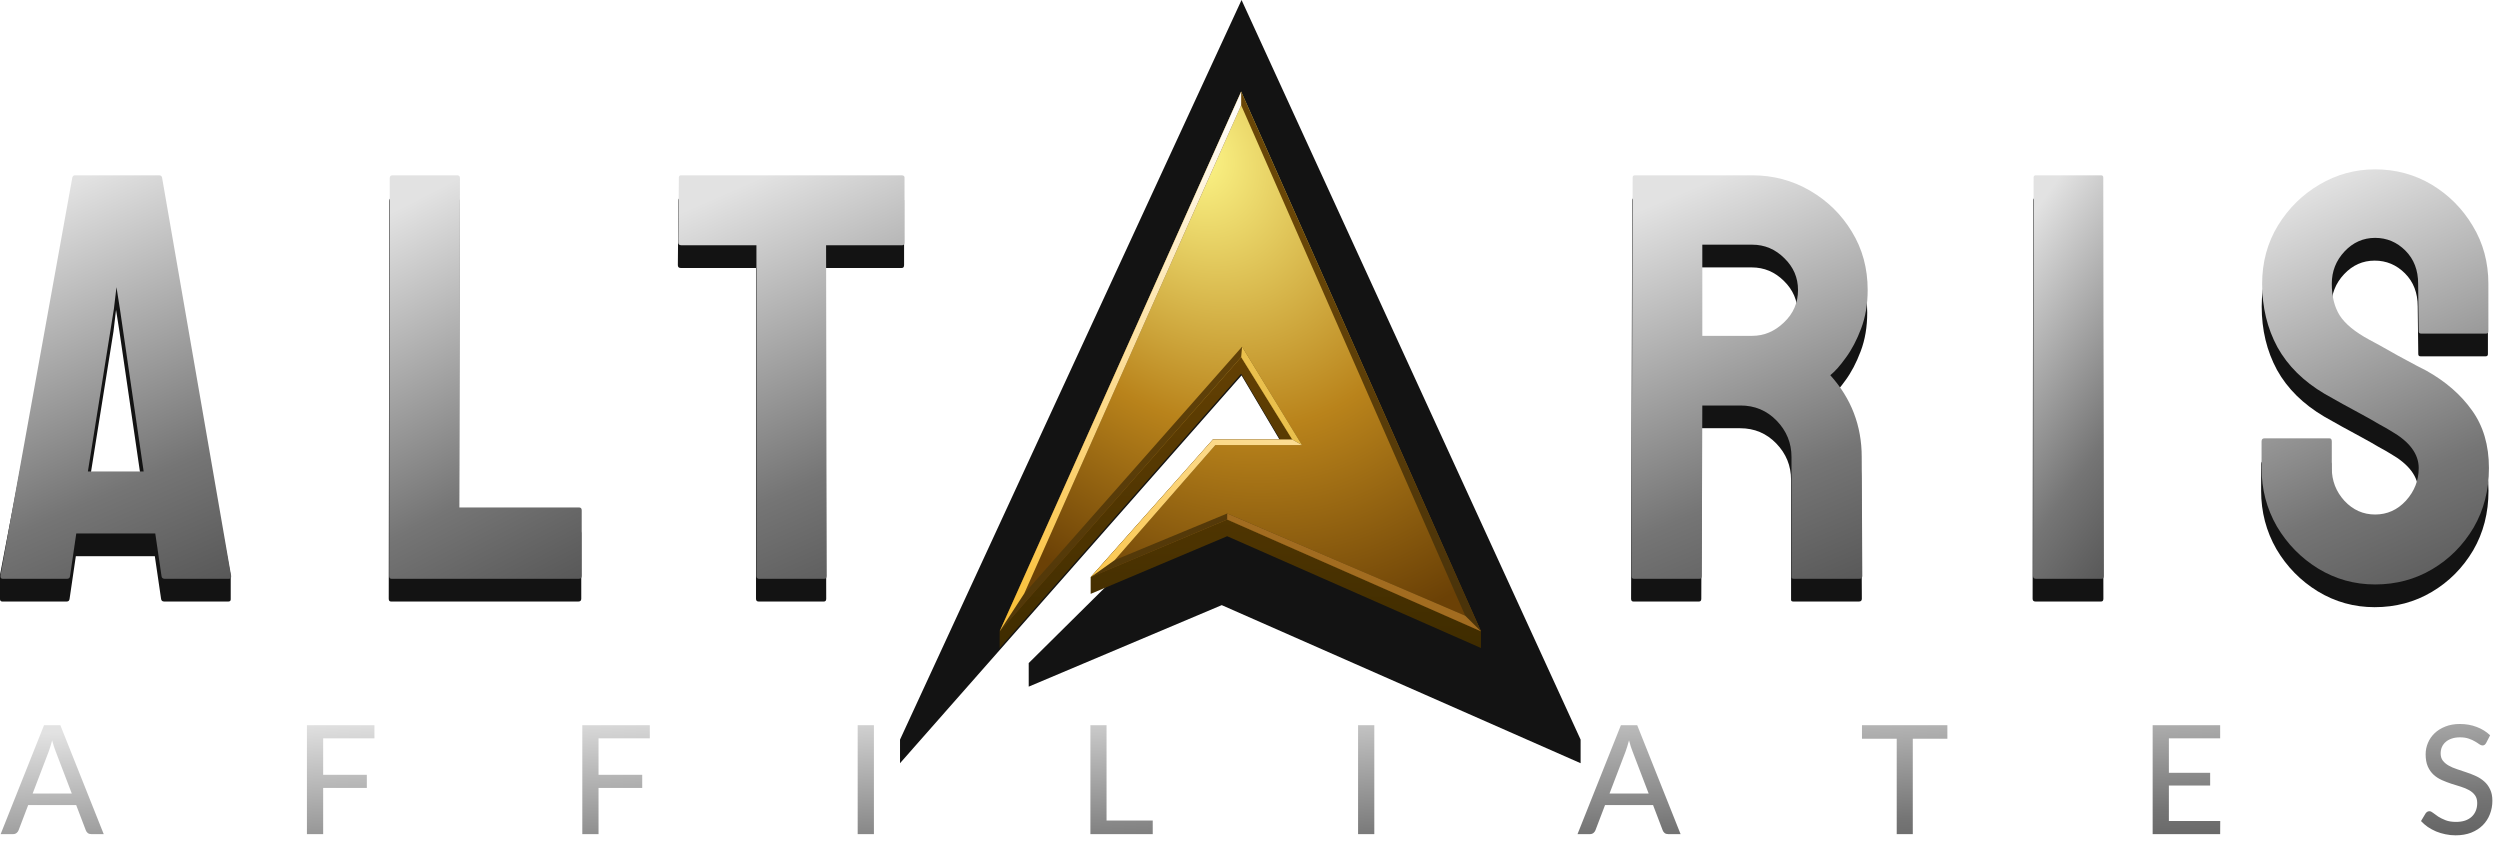 <svg width="345" height="119" viewBox="0 0 345 119" fill="none" xmlns="http://www.w3.org/2000/svg">
<path d="M-0.007 82.619V79.373L9.918 27.642C9.97 27.433 10.1 27.329 10.309 27.329H21.913C22.122 27.329 22.252 27.433 22.304 27.642L31.838 79.4V82.619C31.864 82.88 31.76 83.01 31.526 83.01H22.656C22.395 83.01 22.252 82.88 22.226 82.619L21.366 76.758H10.465L9.605 82.619C9.579 82.88 9.449 83.01 9.214 83.01H0.306C0.097 83.01 -0.007 82.88 -0.007 82.619ZM15.662 45.733L12.067 68.201H19.765L16.482 45.733L16.013 42.764L15.662 45.733Z" fill="#131313"/>
<path d="M79.825 83.01H53.958C53.749 83.01 53.645 82.88 53.645 82.619L53.723 27.72C53.723 27.459 53.853 27.329 54.114 27.329H63.023C63.283 27.329 63.413 27.459 63.413 27.72L63.335 73.163H79.825C80.085 73.163 80.215 73.293 80.215 73.554V82.619C80.215 82.88 80.085 83.01 79.825 83.01Z" fill="#131313"/>
<path d="M113.705 83.01H104.679C104.444 83.01 104.327 82.88 104.327 82.619V36.98H93.933C93.673 36.98 93.543 36.85 93.543 36.59L93.621 27.642C93.621 27.433 93.725 27.329 93.933 27.329H124.333C124.62 27.329 124.763 27.433 124.763 27.642V36.59C124.763 36.85 124.659 36.98 124.45 36.98H113.939L114.018 82.619C114.018 82.88 113.913 83.01 113.705 83.01Z" fill="#131313"/>
<path d="M171.334 0L124.202 102.069V105.323L171.334 51.809L180.213 66.807H166.894L141.962 91.503V94.757L168.601 83.509L218.124 105.323V102.066L171.334 0Z" fill="#131313"/>
<path d="M234.467 83.01H225.402C225.193 83.01 225.089 82.88 225.089 82.619L225.246 27.642C225.246 27.433 225.35 27.329 225.558 27.329H241.735C244.626 27.329 247.283 28.032 249.706 29.439C252.129 30.846 254.056 32.734 255.489 35.105C256.948 37.475 257.677 40.158 257.677 43.154C257.677 45.108 257.378 46.879 256.778 48.468C256.179 50.057 255.476 51.399 254.668 52.493C253.887 53.587 253.171 54.395 252.519 54.916C255.411 58.12 256.857 61.884 256.857 66.208L256.935 82.619C256.935 82.88 256.804 83.01 256.544 83.01H247.479C247.27 83.01 247.166 82.932 247.166 82.775V66.208C247.166 64.28 246.489 62.613 245.134 61.206C243.78 59.8 242.113 59.096 240.133 59.096H234.858L234.78 82.619C234.78 82.88 234.675 83.01 234.467 83.01ZM241.735 36.902H234.858V49.484H241.735C243.376 49.484 244.835 48.872 246.111 47.648C247.414 46.423 248.065 44.926 248.065 43.154C248.065 41.461 247.44 40.002 246.189 38.778C244.939 37.528 243.454 36.902 241.735 36.902Z" fill="#131313"/>
<path d="M289.956 83.01H280.89C280.63 83.01 280.5 82.88 280.5 82.619L280.578 27.642C280.578 27.433 280.682 27.329 280.89 27.329H289.877C290.086 27.329 290.19 27.433 290.19 27.642L290.268 82.619C290.268 82.88 290.164 83.01 289.956 83.01Z" fill="#131313"/>
<path d="M327.704 83.791C324.865 83.791 322.247 83.062 319.85 81.603C317.48 80.144 315.578 78.204 314.146 75.781C312.739 73.332 312.036 70.649 312.036 67.732V64.059C312.036 63.772 312.166 63.629 312.426 63.629H321.413C321.622 63.629 321.726 63.772 321.726 64.059V67.732C321.726 69.477 322.312 70.988 323.484 72.264C324.657 73.515 326.063 74.14 327.704 74.14C329.371 74.14 330.791 73.502 331.963 72.225C333.136 70.923 333.722 69.425 333.722 67.732C333.722 65.778 332.445 64.072 329.892 62.613C329.476 62.353 328.929 62.04 328.251 61.675C327.6 61.285 326.819 60.842 325.907 60.347C324.995 59.852 324.109 59.37 323.25 58.901C322.39 58.406 321.557 57.937 320.749 57.495C317.832 55.775 315.656 53.626 314.224 51.047C312.817 48.442 312.114 45.525 312.114 42.295C312.114 39.325 312.843 36.642 314.302 34.245C315.761 31.875 317.662 29.999 320.007 28.619C322.377 27.212 324.943 26.509 327.704 26.509C330.544 26.509 333.149 27.212 335.519 28.619C337.89 30.051 339.778 31.953 341.185 34.324C342.618 36.694 343.334 39.351 343.334 42.295V48.859C343.334 49.068 343.23 49.172 343.021 49.172H334.034C333.826 49.172 333.722 49.068 333.722 48.859L333.644 42.295C333.644 40.419 333.057 38.895 331.885 37.723C330.713 36.551 329.319 35.965 327.704 35.965C326.063 35.965 324.657 36.59 323.484 37.84C322.312 39.09 321.726 40.575 321.726 42.295C321.726 44.04 322.091 45.499 322.82 46.671C323.575 47.843 324.943 48.963 326.923 50.031C327.131 50.136 327.613 50.396 328.369 50.813C329.124 51.23 329.958 51.699 330.869 52.219C331.807 52.714 332.654 53.17 333.409 53.587C334.165 53.978 334.62 54.212 334.777 54.29C337.434 55.775 339.531 57.599 341.068 59.761C342.631 61.923 343.412 64.58 343.412 67.732C343.412 70.78 342.709 73.515 341.302 75.938C339.869 78.36 337.968 80.275 335.597 81.681C333.227 83.088 330.596 83.791 327.704 83.791Z" fill="#131313"/>
<g filter="url(#filter0_ii_3802_1714)">
<path d="M-0.007 79.362L9.918 24.384C9.97 24.176 10.1 24.072 10.308 24.072H21.913C22.122 24.072 22.252 24.176 22.304 24.384L31.838 79.362C31.864 79.622 31.76 79.752 31.526 79.752H22.656C22.395 79.752 22.252 79.622 22.226 79.362L21.366 73.501H10.465L9.605 79.362C9.579 79.622 9.449 79.752 9.214 79.752H0.305C0.097 79.752 -0.007 79.622 -0.007 79.362ZM15.661 42.476L12.067 64.943H19.764L16.482 42.476L16.013 39.506L15.661 42.476Z" fill="url(#paint0_linear_3802_1714)"/>
</g>
<g filter="url(#filter1_ii_3802_1714)">
<path d="M79.825 79.752H53.957C53.749 79.752 53.645 79.622 53.645 79.362L53.723 24.462C53.723 24.202 53.853 24.072 54.114 24.072H63.023C63.283 24.072 63.413 24.202 63.413 24.462L63.335 69.906H79.825C80.085 69.906 80.215 70.036 80.215 70.296V79.362C80.215 79.622 80.085 79.752 79.825 79.752Z" fill="url(#paint1_linear_3802_1714)"/>
</g>
<g filter="url(#filter2_ii_3802_1714)">
<path d="M113.705 79.752H104.679C104.444 79.752 104.327 79.622 104.327 79.362V33.723H93.933C93.673 33.723 93.543 33.593 93.543 33.332L93.621 24.384C93.621 24.176 93.725 24.072 93.933 24.072H124.333C124.619 24.072 124.763 24.176 124.763 24.384V33.332C124.763 33.593 124.659 33.723 124.45 33.723H113.939L114.017 79.362C114.017 79.622 113.913 79.752 113.705 79.752Z" fill="url(#paint2_linear_3802_1714)"/>
</g>
<g filter="url(#filter3_ii_3802_1714)">
<path d="M234.467 79.752H225.402C225.193 79.752 225.089 79.622 225.089 79.362L225.245 24.384C225.245 24.176 225.35 24.072 225.558 24.072H241.735C244.626 24.072 247.283 24.775 249.706 26.182C252.128 27.588 254.056 29.477 255.489 31.847C256.948 34.218 257.677 36.901 257.677 39.897C257.677 41.85 257.377 43.622 256.778 45.211C256.179 46.8 255.476 48.141 254.668 49.235C253.887 50.33 253.17 51.137 252.519 51.658C255.411 54.862 256.856 58.626 256.856 62.95L256.935 79.362C256.935 79.622 256.804 79.752 256.544 79.752H247.479C247.27 79.752 247.166 79.674 247.166 79.518V62.95C247.166 61.023 246.489 59.356 245.134 57.949C243.78 56.542 242.112 55.839 240.133 55.839H234.858L234.78 79.362C234.78 79.622 234.675 79.752 234.467 79.752ZM241.735 33.645H234.858V46.227H241.735C243.376 46.227 244.835 45.615 246.111 44.39C247.414 43.166 248.065 41.668 248.065 39.897C248.065 38.203 247.44 36.745 246.189 35.52C244.939 34.27 243.454 33.645 241.735 33.645Z" fill="url(#paint3_linear_3802_1714)"/>
</g>
<g filter="url(#filter4_ii_3802_1714)">
<path d="M289.955 79.752H280.89C280.63 79.752 280.499 79.622 280.499 79.362L280.577 24.384C280.577 24.176 280.682 24.072 280.89 24.072H289.877C290.085 24.072 290.19 24.176 290.19 24.384L290.268 79.362C290.268 79.622 290.164 79.752 289.955 79.752Z" fill="url(#paint4_linear_3802_1714)"/>
</g>
<g filter="url(#filter5_ii_3802_1714)">
<path d="M327.704 80.534C324.865 80.534 322.247 79.805 319.85 78.346C317.48 76.887 315.578 74.946 314.145 72.524C312.739 70.075 312.035 67.392 312.035 64.474V60.801C312.035 60.515 312.166 60.372 312.426 60.372H321.413C321.622 60.372 321.726 60.515 321.726 60.801V64.474C321.726 66.22 322.312 67.731 323.484 69.007C324.656 70.257 326.063 70.882 327.704 70.882C329.371 70.882 330.791 70.244 331.963 68.968C333.135 67.665 333.722 66.168 333.722 64.474C333.722 62.521 332.445 60.814 329.892 59.356C329.475 59.095 328.928 58.783 328.251 58.418C327.6 58.027 326.818 57.584 325.907 57.089C324.995 56.594 324.109 56.112 323.25 55.644C322.39 55.149 321.556 54.68 320.749 54.237C317.831 52.518 315.656 50.369 314.224 47.79C312.817 45.185 312.114 42.267 312.114 39.037C312.114 36.067 312.843 33.384 314.302 30.988C315.76 28.617 317.662 26.742 320.007 25.361C322.377 23.954 324.943 23.251 327.704 23.251C330.544 23.251 333.148 23.954 335.519 25.361C337.889 26.794 339.778 28.695 341.185 31.066C342.617 33.436 343.334 36.093 343.334 39.037V45.602C343.334 45.81 343.23 45.914 343.021 45.914H334.034C333.826 45.914 333.722 45.81 333.722 45.602L333.643 39.037C333.643 37.161 333.057 35.638 331.885 34.465C330.713 33.293 329.319 32.707 327.704 32.707C326.063 32.707 324.656 33.332 323.484 34.583C322.312 35.833 321.726 37.318 321.726 39.037C321.726 40.782 322.09 42.241 322.82 43.413C323.575 44.586 324.943 45.706 326.923 46.774C327.131 46.878 327.613 47.138 328.368 47.555C329.124 47.972 329.957 48.441 330.869 48.962C331.807 49.457 332.654 49.913 333.409 50.33C334.164 50.72 334.62 50.955 334.777 51.033C337.434 52.518 339.531 54.341 341.067 56.503C342.63 58.665 343.412 61.322 343.412 64.474C343.412 67.522 342.709 70.257 341.302 72.68C339.869 75.103 337.968 77.017 335.597 78.424C333.227 79.831 330.596 80.534 327.704 80.534Z" fill="url(#paint5_linear_3802_1714)"/>
</g>
<path d="M171.283 14.944L137.953 87.123V89.425L171.283 51.582L177.562 62.188H168.143L150.512 79.652V81.953L169.351 73.998L204.371 89.425V87.121L171.283 14.944Z" fill="url(#paint6_linear_3802_1714)"/>
<path d="M171.283 12.641L137.954 87.121L171.283 49.279L178.331 60.652H167.376L150.513 79.649L169.351 71.695L204.372 87.121L171.283 12.641Z" fill="url(#paint7_radial_3802_1714)"/>
<path d="M204.372 87.121L169.351 71.695L150.513 79.649L167.376 60.652H178.331L171.283 49.279L137.954 87.121L171.283 12.641L204.372 87.121ZM141.351 81.9L171.406 47.846L179.678 61.42H167.72L153.829 77.293L169.358 70.859L202.203 84.971L171.281 14.526L141.351 81.9Z" fill="url(#paint8_linear_3802_1714)"/>
<path d="M178.33 60.652L171.283 49.279L171.405 47.846L179.677 61.42L178.33 60.652Z" fill="#EAC04D"/>
<path d="M204.371 87.121L169.351 71.695L169.357 70.859L202.202 84.971L204.371 87.121Z" fill="#A26C20"/>
<path d="M171.283 12.641L137.954 87.121L141.351 81.9L171.281 14.526L171.283 12.641Z" fill="url(#paint9_linear_3802_1714)"/>
<path d="M167.376 60.652L150.513 79.649L153.829 77.293L167.72 61.42H179.678L178.331 60.652H167.376Z" fill="url(#paint10_linear_3802_1714)"/>
<g filter="url(#filter6_ii_3802_1714)">
<path d="M9.846 109.388L7.617 103.558C7.456 103.16 7.296 102.658 7.135 102.051C7.058 102.351 6.978 102.63 6.894 102.888C6.818 103.147 6.741 103.377 6.664 103.579L4.445 109.388H9.846ZM14.252 114.988H12.536C12.341 114.988 12.18 114.939 12.054 114.841C11.929 114.743 11.838 114.618 11.782 114.464L10.453 110.979H3.828L2.499 114.464C2.45 114.597 2.359 114.719 2.226 114.831C2.094 114.935 1.933 114.988 1.745 114.988H0.029L6.015 99.958H8.266L14.252 114.988ZM44.535 101.768V106.803H50.563V108.613H44.535V114.988H42.295V99.958H51.61V101.768H44.535ZM82.537 101.768V106.803H88.565V108.613H82.537V114.988H80.297V99.958H89.612V101.768H82.537ZM120.539 114.988H118.299V99.958H120.539V114.988ZM159.017 113.114V114.988H150.414V99.958H152.643V113.114H159.017ZM189.593 114.988H187.353V99.958H189.593V114.988ZM227.453 109.388L225.224 103.558C225.064 103.16 224.903 102.658 224.743 102.051C224.666 102.351 224.586 102.63 224.502 102.888C224.425 103.147 224.348 103.377 224.272 103.579L222.053 109.388H227.453ZM231.86 114.988H230.143C229.948 114.988 229.787 114.939 229.662 114.841C229.536 114.743 229.446 114.618 229.39 114.464L228.061 110.979H221.435L220.106 114.464C220.057 114.597 219.966 114.719 219.834 114.831C219.701 114.935 219.541 114.988 219.352 114.988H217.636L223.623 99.958H225.873L231.86 114.988ZM268.677 101.821H263.904V114.988H261.686V101.821H256.892V99.958H268.677V101.821ZM306.331 113.177L306.32 114.988H297.005V99.958H306.32V101.768H299.245V106.531H304.939V108.279H299.245V113.177H306.331ZM343.029 102.407C342.959 102.526 342.886 102.613 342.809 102.669C342.732 102.724 342.635 102.752 342.516 102.752C342.39 102.752 342.247 102.696 342.087 102.585C341.926 102.466 341.724 102.337 341.48 102.198C341.243 102.051 340.957 101.922 340.622 101.81C340.287 101.692 339.885 101.632 339.418 101.632C338.978 101.632 338.591 101.692 338.256 101.81C337.928 101.922 337.653 102.079 337.429 102.281C337.206 102.477 337.035 102.71 336.916 102.983C336.805 103.248 336.749 103.537 336.749 103.851C336.749 104.256 336.85 104.591 337.053 104.856C337.262 105.121 337.534 105.348 337.869 105.536C338.204 105.725 338.584 105.889 339.01 106.028C339.435 106.168 339.872 106.314 340.318 106.468C340.765 106.614 341.201 106.785 341.626 106.981C342.052 107.176 342.432 107.424 342.767 107.724C343.102 108.017 343.371 108.38 343.573 108.812C343.782 109.238 343.887 109.761 343.887 110.382C343.887 111.045 343.772 111.666 343.542 112.245C343.318 112.824 342.991 113.33 342.558 113.763C342.125 114.196 341.591 114.537 340.957 114.789C340.329 115.033 339.613 115.155 338.811 115.155C338.329 115.155 337.862 115.106 337.408 115.008C336.955 114.918 336.526 114.789 336.121 114.621C335.716 114.447 335.336 114.241 334.98 114.004C334.631 113.759 334.317 113.487 334.038 113.187L334.677 112.12C334.739 112.036 334.813 111.966 334.896 111.91C334.987 111.855 335.088 111.827 335.2 111.827C335.347 111.827 335.514 111.903 335.702 112.057C335.898 112.21 336.135 112.381 336.414 112.57C336.7 112.751 337.039 112.919 337.429 113.072C337.827 113.226 338.309 113.302 338.874 113.302C339.334 113.302 339.746 113.243 340.109 113.125C340.472 112.999 340.775 112.824 341.019 112.601C341.271 112.371 341.462 112.095 341.595 111.774C341.728 111.453 341.794 111.098 341.794 110.707C341.794 110.267 341.693 109.908 341.49 109.629C341.288 109.35 341.019 109.116 340.684 108.927C340.349 108.739 339.969 108.579 339.544 108.446C339.118 108.313 338.682 108.177 338.235 108.038C337.789 107.891 337.353 107.724 336.927 107.535C336.501 107.347 336.121 107.103 335.786 106.803C335.451 106.496 335.183 106.116 334.98 105.662C334.778 105.201 334.677 104.636 334.677 103.966C334.677 103.429 334.781 102.909 334.991 102.407C335.2 101.905 335.504 101.461 335.901 101.078C336.306 100.687 336.801 100.376 337.387 100.146C337.974 99.909 338.643 99.79 339.397 99.79C340.241 99.79 341.016 99.926 341.721 100.198C342.432 100.464 343.05 100.847 343.573 101.35L343.029 102.407Z" fill="url(#paint11_linear_3802_1714)"/>
</g>
<defs>
<filter id="filter0_ii_3802_1714" x="-0.007" y="24.072" width="31.849" height="55.681" filterUnits="userSpaceOnUse" color-interpolation-filters="sRGB">
<feFlood flood-opacity="0" result="BackgroundImageFix"/>
<feBlend mode="normal" in="SourceGraphic" in2="BackgroundImageFix" result="shape"/>
<feColorMatrix in="SourceAlpha" type="matrix" values="0 0 0 0 0 0 0 0 0 0 0 0 0 0 0 0 0 0 127 0" result="hardAlpha"/>
<feOffset dx="0.121" dy="0.06"/>
<feComposite in2="hardAlpha" operator="arithmetic" k2="-1" k3="1"/>
<feColorMatrix type="matrix" values="0 0 0 0 1 0 0 0 0 1 0 0 0 0 1 0 0 0 0.85 0"/>
<feBlend mode="normal" in2="shape" result="effect1_innerShadow_3802_1714"/>
<feColorMatrix in="SourceAlpha" type="matrix" values="0 0 0 0 0 0 0 0 0 0 0 0 0 0 0 0 0 0 127 0" result="hardAlpha"/>
<feOffset dx="-0.06" dy="0.06"/>
<feComposite in2="hardAlpha" operator="arithmetic" k2="-1" k3="1"/>
<feColorMatrix type="matrix" values="0 0 0 0 0 0 0 0 0 0 0 0 0 0 0 0 0 0 0.55 0"/>
<feBlend mode="normal" in2="effect1_innerShadow_3802_1714" result="effect2_innerShadow_3802_1714"/>
</filter>
<filter id="filter1_ii_3802_1714" x="53.645" y="24.072" width="26.571" height="55.681" filterUnits="userSpaceOnUse" color-interpolation-filters="sRGB">
<feFlood flood-opacity="0" result="BackgroundImageFix"/>
<feBlend mode="normal" in="SourceGraphic" in2="BackgroundImageFix" result="shape"/>
<feColorMatrix in="SourceAlpha" type="matrix" values="0 0 0 0 0 0 0 0 0 0 0 0 0 0 0 0 0 0 127 0" result="hardAlpha"/>
<feOffset dx="0.121" dy="0.06"/>
<feComposite in2="hardAlpha" operator="arithmetic" k2="-1" k3="1"/>
<feColorMatrix type="matrix" values="0 0 0 0 1 0 0 0 0 1 0 0 0 0 1 0 0 0 0.85 0"/>
<feBlend mode="normal" in2="shape" result="effect1_innerShadow_3802_1714"/>
<feColorMatrix in="SourceAlpha" type="matrix" values="0 0 0 0 0 0 0 0 0 0 0 0 0 0 0 0 0 0 127 0" result="hardAlpha"/>
<feOffset dx="-0.06" dy="0.06"/>
<feComposite in2="hardAlpha" operator="arithmetic" k2="-1" k3="1"/>
<feColorMatrix type="matrix" values="0 0 0 0 0 0 0 0 0 0 0 0 0 0 0 0 0 0 0.55 0"/>
<feBlend mode="normal" in2="effect1_innerShadow_3802_1714" result="effect2_innerShadow_3802_1714"/>
</filter>
<filter id="filter2_ii_3802_1714" x="93.543" y="24.072" width="31.22" height="55.681" filterUnits="userSpaceOnUse" color-interpolation-filters="sRGB">
<feFlood flood-opacity="0" result="BackgroundImageFix"/>
<feBlend mode="normal" in="SourceGraphic" in2="BackgroundImageFix" result="shape"/>
<feColorMatrix in="SourceAlpha" type="matrix" values="0 0 0 0 0 0 0 0 0 0 0 0 0 0 0 0 0 0 127 0" result="hardAlpha"/>
<feOffset dx="0.121" dy="0.06"/>
<feComposite in2="hardAlpha" operator="arithmetic" k2="-1" k3="1"/>
<feColorMatrix type="matrix" values="0 0 0 0 1 0 0 0 0 1 0 0 0 0 1 0 0 0 0.85 0"/>
<feBlend mode="normal" in2="shape" result="effect1_innerShadow_3802_1714"/>
<feColorMatrix in="SourceAlpha" type="matrix" values="0 0 0 0 0 0 0 0 0 0 0 0 0 0 0 0 0 0 127 0" result="hardAlpha"/>
<feOffset dx="-0.06" dy="0.06"/>
<feComposite in2="hardAlpha" operator="arithmetic" k2="-1" k3="1"/>
<feColorMatrix type="matrix" values="0 0 0 0 0 0 0 0 0 0 0 0 0 0 0 0 0 0 0.55 0"/>
<feBlend mode="normal" in2="effect1_innerShadow_3802_1714" result="effect2_innerShadow_3802_1714"/>
</filter>
<filter id="filter3_ii_3802_1714" x="225.089" y="24.072" width="32.588" height="55.681" filterUnits="userSpaceOnUse" color-interpolation-filters="sRGB">
<feFlood flood-opacity="0" result="BackgroundImageFix"/>
<feBlend mode="normal" in="SourceGraphic" in2="BackgroundImageFix" result="shape"/>
<feColorMatrix in="SourceAlpha" type="matrix" values="0 0 0 0 0 0 0 0 0 0 0 0 0 0 0 0 0 0 127 0" result="hardAlpha"/>
<feOffset dx="0.121" dy="0.06"/>
<feComposite in2="hardAlpha" operator="arithmetic" k2="-1" k3="1"/>
<feColorMatrix type="matrix" values="0 0 0 0 1 0 0 0 0 1 0 0 0 0 1 0 0 0 0.85 0"/>
<feBlend mode="normal" in2="shape" result="effect1_innerShadow_3802_1714"/>
<feColorMatrix in="SourceAlpha" type="matrix" values="0 0 0 0 0 0 0 0 0 0 0 0 0 0 0 0 0 0 127 0" result="hardAlpha"/>
<feOffset dx="-0.06" dy="0.06"/>
<feComposite in2="hardAlpha" operator="arithmetic" k2="-1" k3="1"/>
<feColorMatrix type="matrix" values="0 0 0 0 0 0 0 0 0 0 0 0 0 0 0 0 0 0 0.55 0"/>
<feBlend mode="normal" in2="effect1_innerShadow_3802_1714" result="effect2_innerShadow_3802_1714"/>
</filter>
<filter id="filter4_ii_3802_1714" x="280.499" y="24.072" width="9.769" height="55.681" filterUnits="userSpaceOnUse" color-interpolation-filters="sRGB">
<feFlood flood-opacity="0" result="BackgroundImageFix"/>
<feBlend mode="normal" in="SourceGraphic" in2="BackgroundImageFix" result="shape"/>
<feColorMatrix in="SourceAlpha" type="matrix" values="0 0 0 0 0 0 0 0 0 0 0 0 0 0 0 0 0 0 127 0" result="hardAlpha"/>
<feOffset dx="0.121" dy="0.06"/>
<feComposite in2="hardAlpha" operator="arithmetic" k2="-1" k3="1"/>
<feColorMatrix type="matrix" values="0 0 0 0 1 0 0 0 0 1 0 0 0 0 1 0 0 0 0.85 0"/>
<feBlend mode="normal" in2="shape" result="effect1_innerShadow_3802_1714"/>
<feColorMatrix in="SourceAlpha" type="matrix" values="0 0 0 0 0 0 0 0 0 0 0 0 0 0 0 0 0 0 127 0" result="hardAlpha"/>
<feOffset dx="-0.06" dy="0.06"/>
<feComposite in2="hardAlpha" operator="arithmetic" k2="-1" k3="1"/>
<feColorMatrix type="matrix" values="0 0 0 0 0 0 0 0 0 0 0 0 0 0 0 0 0 0 0.55 0"/>
<feBlend mode="normal" in2="effect1_innerShadow_3802_1714" result="effect2_innerShadow_3802_1714"/>
</filter>
<filter id="filter5_ii_3802_1714" x="312.035" y="23.251" width="31.377" height="57.283" filterUnits="userSpaceOnUse" color-interpolation-filters="sRGB">
<feFlood flood-opacity="0" result="BackgroundImageFix"/>
<feBlend mode="normal" in="SourceGraphic" in2="BackgroundImageFix" result="shape"/>
<feColorMatrix in="SourceAlpha" type="matrix" values="0 0 0 0 0 0 0 0 0 0 0 0 0 0 0 0 0 0 127 0" result="hardAlpha"/>
<feOffset dx="0.121" dy="0.06"/>
<feComposite in2="hardAlpha" operator="arithmetic" k2="-1" k3="1"/>
<feColorMatrix type="matrix" values="0 0 0 0 1 0 0 0 0 1 0 0 0 0 1 0 0 0 0.85 0"/>
<feBlend mode="normal" in2="shape" result="effect1_innerShadow_3802_1714"/>
<feColorMatrix in="SourceAlpha" type="matrix" values="0 0 0 0 0 0 0 0 0 0 0 0 0 0 0 0 0 0 127 0" result="hardAlpha"/>
<feOffset dx="-0.06" dy="0.06"/>
<feComposite in2="hardAlpha" operator="arithmetic" k2="-1" k3="1"/>
<feColorMatrix type="matrix" values="0 0 0 0 0 0 0 0 0 0 0 0 0 0 0 0 0 0 0.55 0"/>
<feBlend mode="normal" in2="effect1_innerShadow_3802_1714" result="effect2_innerShadow_3802_1714"/>
</filter>
<filter id="filter6_ii_3802_1714" x="0.029" y="99.79" width="343.859" height="15.365" filterUnits="userSpaceOnUse" color-interpolation-filters="sRGB">
<feFlood flood-opacity="0" result="BackgroundImageFix"/>
<feBlend mode="normal" in="SourceGraphic" in2="BackgroundImageFix" result="shape"/>
<feColorMatrix in="SourceAlpha" type="matrix" values="0 0 0 0 0 0 0 0 0 0 0 0 0 0 0 0 0 0 127 0" result="hardAlpha"/>
<feOffset dx="0.121" dy="0.06"/>
<feComposite in2="hardAlpha" operator="arithmetic" k2="-1" k3="1"/>
<feColorMatrix type="matrix" values="0 0 0 0 1 0 0 0 0 1 0 0 0 0 1 0 0 0 0.85 0"/>
<feBlend mode="normal" in2="shape" result="effect1_innerShadow_3802_1714"/>
<feColorMatrix in="SourceAlpha" type="matrix" values="0 0 0 0 0 0 0 0 0 0 0 0 0 0 0 0 0 0 127 0" result="hardAlpha"/>
<feOffset dx="-0.06" dy="0.06"/>
<feComposite in2="hardAlpha" operator="arithmetic" k2="-1" k3="1"/>
<feColorMatrix type="matrix" values="0 0 0 0 0 0 0 0 0 0 0 0 0 0 0 0 0 0 0.55 0"/>
<feBlend mode="normal" in2="effect1_innerShadow_3802_1714" result="effect2_innerShadow_3802_1714"/>
</filter>
<linearGradient id="paint0_linear_3802_1714" x1="6.853" y1="23.833" x2="32.098" y2="82.467" gradientUnits="userSpaceOnUse">
<stop offset="0.037" stop-color="#E2E2E2"/>
<stop offset="0.686" stop-color="#757575"/>
<stop offset="0.972" stop-color="#575757"/>
</linearGradient>
<linearGradient id="paint1_linear_3802_1714" x1="59.368" y1="23.833" x2="87.694" y2="78.718" gradientUnits="userSpaceOnUse">
<stop offset="0.037" stop-color="#E2E2E2"/>
<stop offset="0.686" stop-color="#757575"/>
<stop offset="0.972" stop-color="#575757"/>
</linearGradient>
<linearGradient id="paint2_linear_3802_1714" x1="100.267" y1="23.833" x2="125.858" y2="82.096" gradientUnits="userSpaceOnUse">
<stop offset="0.037" stop-color="#E2E2E2"/>
<stop offset="0.686" stop-color="#757575"/>
<stop offset="0.972" stop-color="#575757"/>
</linearGradient>
<linearGradient id="paint3_linear_3802_1714" x1="232.108" y1="23.833" x2="256.955" y2="82.881" gradientUnits="userSpaceOnUse">
<stop offset="0.037" stop-color="#E2E2E2"/>
<stop offset="0.686" stop-color="#757575"/>
<stop offset="0.972" stop-color="#575757"/>
</linearGradient>
<linearGradient id="paint4_linear_3802_1714" x1="282.603" y1="23.833" x2="315.448" y2="47.23" gradientUnits="userSpaceOnUse">
<stop offset="0.037" stop-color="#E2E2E2"/>
<stop offset="0.686" stop-color="#757575"/>
<stop offset="0.972" stop-color="#575757"/>
</linearGradient>
<linearGradient id="paint5_linear_3802_1714" x1="318.794" y1="23.006" x2="345.536" y2="82.485" gradientUnits="userSpaceOnUse">
<stop offset="0.037" stop-color="#E2E2E2"/>
<stop offset="0.686" stop-color="#757575"/>
<stop offset="0.972" stop-color="#575757"/>
</linearGradient>
<linearGradient id="paint6_linear_3802_1714" x1="171.162" y1="47.539" x2="171.162" y2="89.425" gradientUnits="userSpaceOnUse">
<stop stop-color="#654103"/>
<stop offset="1" stop-color="#3F2C00"/>
</linearGradient>
<radialGradient id="paint7_radial_3802_1714" cx="0" cy="0" r="1" gradientUnits="userSpaceOnUse" gradientTransform="translate(164.77 21.049) rotate(58.474) scale(70.487 55.068)">
<stop stop-color="#FEF889"/>
<stop offset="0.571" stop-color="#B9831B"/>
<stop offset="1" stop-color="#6B4106"/>
</radialGradient>
<linearGradient id="paint8_linear_3802_1714" x1="170.145" y1="33.142" x2="184.35" y2="87.083" gradientUnits="userSpaceOnUse">
<stop stop-color="#694607"/>
<stop offset="1" stop-color="#4A330A"/>
</linearGradient>
<linearGradient id="paint9_linear_3802_1714" x1="170.913" y1="17.209" x2="146.918" y2="85.547" gradientUnits="userSpaceOnUse">
<stop stop-color="#FFFCF5"/>
<stop offset="1" stop-color="#FAC13D"/>
</linearGradient>
<linearGradient id="paint10_linear_3802_1714" x1="170.913" y1="17.209" x2="146.918" y2="85.547" gradientUnits="userSpaceOnUse">
<stop stop-color="#FFFCF5"/>
<stop offset="1" stop-color="#FAC13D"/>
</linearGradient>
<linearGradient id="paint11_linear_3802_1714" x1="43.066" y1="98.203" x2="44.515" y2="132.877" gradientUnits="userSpaceOnUse">
<stop offset="0.037" stop-color="#E2E2E2"/>
<stop offset="0.686" stop-color="#757575"/>
<stop offset="0.972" stop-color="#575757"/>
</linearGradient>
</defs>
</svg>
